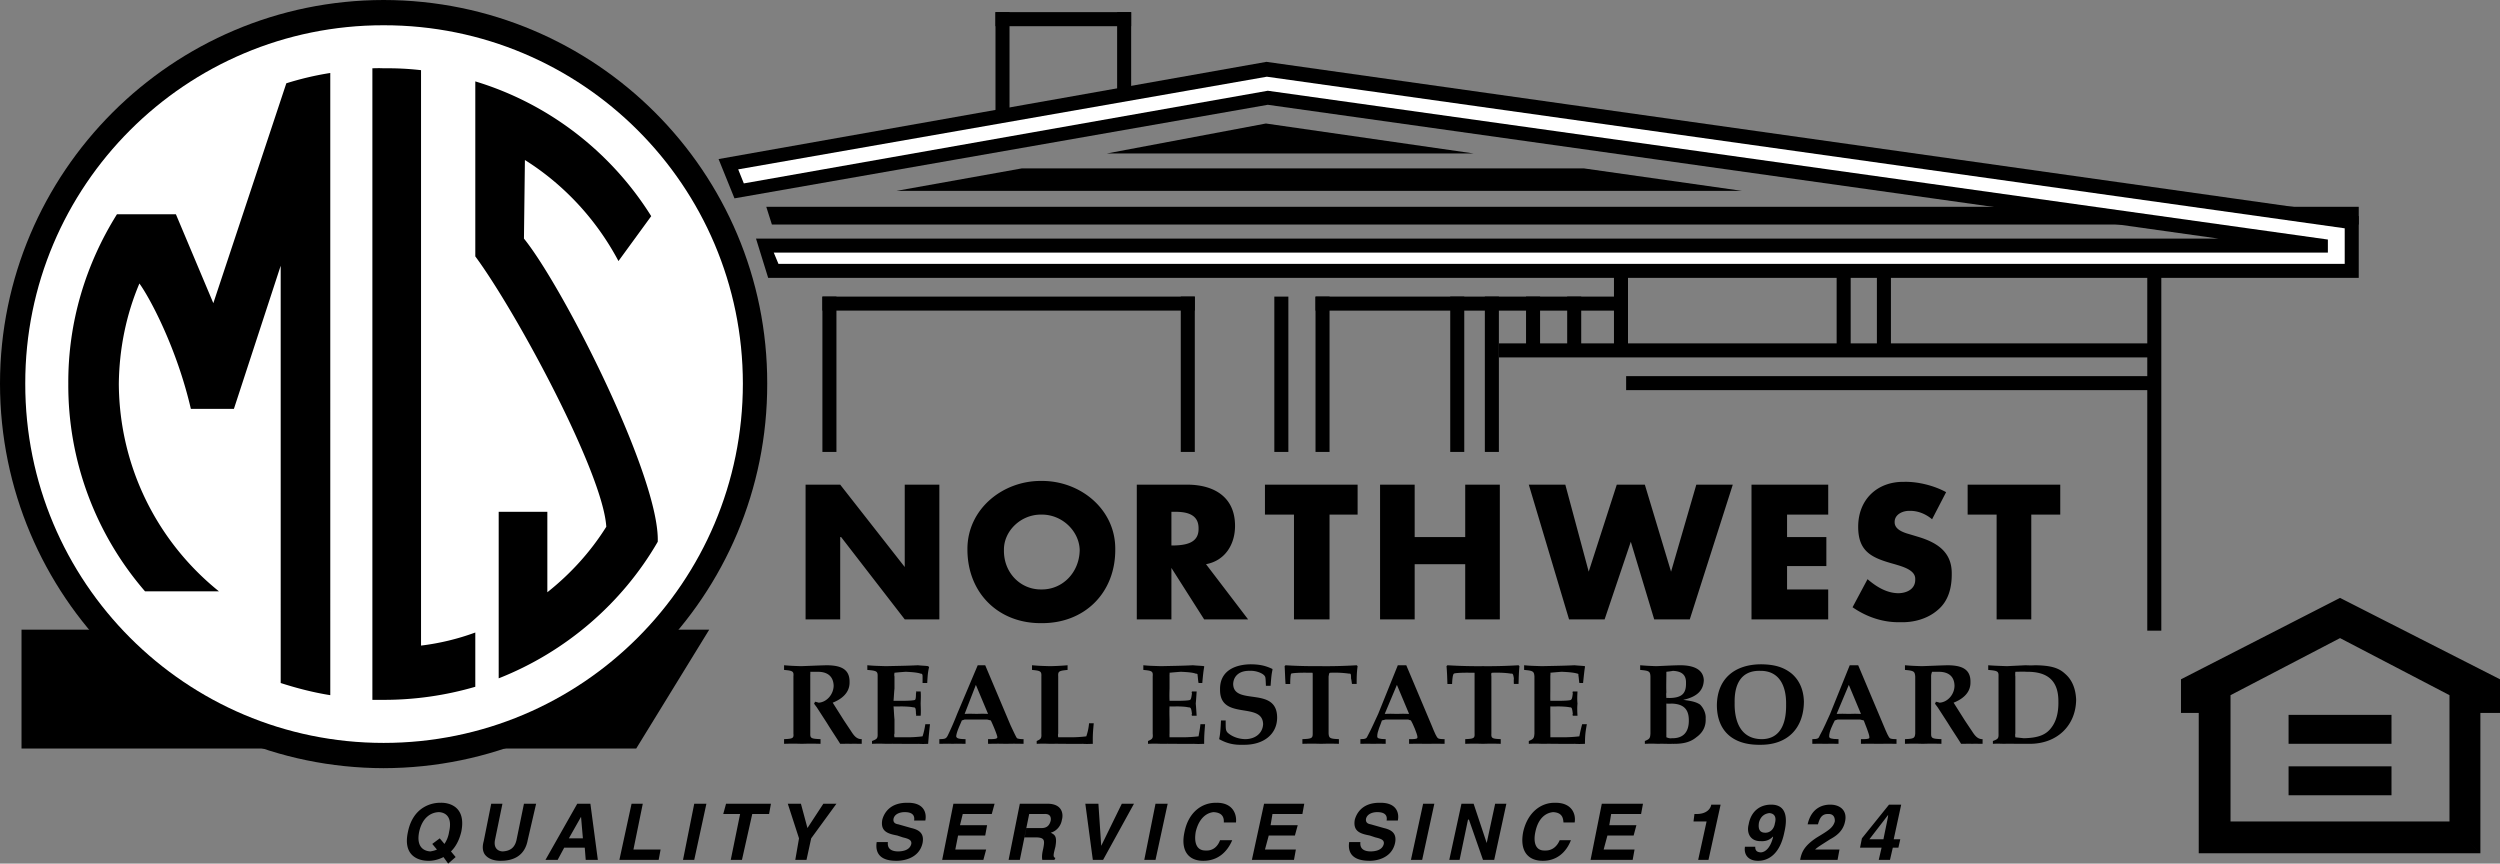<svg xmlns="http://www.w3.org/2000/svg" width="267.199" height="92.301"><rect width="100%" height="100%" fill="#808080" stroke="none"/><path d="m198.898 76.3-1.296-3.1-1.301 3.1c.531-.019.68-.019 1.3 0 .555-.019.762-.019 1.297 0l.301.7-.398-.098h-2.403l-.296.098c-.223.445-.606 1.18-.602 1.7-.004.214.207.288 1 .3v.5c-.746-.012-1.004-.023-1.398 0-.473-.023-.73-.012-1.403 0V79c.574-.012.672-.05.801-.398.422-.754.754-1.547 1.102-2.301l2.097-5.2h.903L201.3 77.5c.37.898.566 1.316.699 1.402.063.059.285.098.7.098v.5c-.747-.012-.99-.023-1.9 0-.94-.023-1.187-.012-1.902 0V79h.301c.5-.012.61-.062.602-.2.008-.327-.492-1.48-.602-1.8l-.3-.7m-48.296 0-1.301-3.1L148 76.3c.52-.019.668-.019 1.3 0 .544-.019.75-.019 1.302 0l.199.7-.301-.098h-2.398l-.403.098c-.133.445-.512 1.18-.5 1.7-.011.214.196.288.903.3v.5c-.66-.012-.914-.023-1.301 0-.485-.023-.742-.012-1.403 0V79c.563-.012.66-.05.801-.398.41-.754.742-1.547 1.102-2.301l2.097-5.2h.903L153 77.5c.36.898.555 1.316.7 1.402.054.059.273.098.698.098v.5c-.757-.012-1.003-.023-1.898 0-.953-.023-1.2-.012-1.898 0V79h.296c.489-.012.598-.062.602-.2-.004-.327-.504-1.48-.7-1.8l-.198-.7M68 80l7.8-12.7H2.3V80H68"/><path d="M41 82.102C63.68 82.055 82.04 63.692 82 41 82.04 18.39 63.68.027 41 0 18.379.027.016 18.39 0 41c.016 22.691 18.379 41.055 41 41.102"/><path fill="#fff" d="M41 79.402c21.215 0 38.39-17.175 38.398-38.402C79.39 19.855 62.215 2.68 41 2.7 19.844 2.68 2.668 19.854 2.7 41 2.667 62.227 19.843 79.402 41 79.402"/><path d="M86.102 51.8H89.8l6.898 8.802V51.8h3.7v14.398h-3.7l-6.8-8.797H89.8V66.2h-3.7V51.801m39.1 2.899h.3c1.262-.012 2.629.218 2.602 1.8.027 1.531-1.34 1.762-2.602 1.8h-.3v2.4l3.5 5.5h4.698l-4.5-5.9c2.004-.366 3.106-2.077 3.102-4.1.004-3.012-2.145-4.36-5-4.4h-5.5v14.4h3.7V54.7m16.902 11.5H138.3V55h-3.102v-3.2h9.903V55h-3v11.2m14.501-8.798v-5.601h3.699v14.398h-3.7v-5.898H151.2v5.898h-3.7V51.801h3.7v5.601h5.402m13.198 3.7 3-9.301h3l2.802 9.3 2.699-9.3h3.898l-4.597 14.398H176.8l-2.5-8.297-2.8 8.298h-3.8l-4.302-14.398h3.903l2.5 9.3M191 55v2.402h4.2V60.5H191V63h4.398v3.2H187.2V51.8h8.2V55H191m15.5.5c-.64-.547-1.512-.926-2.398-.898-.711-.028-1.622.37-1.602 1.199-.02.808.984 1.129 1.602 1.3l1 .301c1.976.614 3.515 1.618 3.5 3.899.015 1.465-.329 2.926-1.5 3.898-1.09.95-2.59 1.348-4 1.301-1.84.047-3.606-.562-5.102-1.598l1.602-3c.957.825 2.058 1.489 3.296 1.5.91-.011 1.84-.449 1.801-1.5.04-1-1.422-1.363-2.199-1.601-2.36-.653-3.898-1.262-3.898-4 0-2.942 2.07-4.844 4.898-4.801 1.488-.043 3.254.414 4.5 1.102l-1.5 2.898m10.602 10.7h-3.704V55h-3.097v-3.2h9.898V55h-3.097v11.2M111.3 55c2.231-.027 4.055 1.777 4.098 3.8-.043 2.427-1.867 4.231-4.097 4.2-2.215.031-4.04-1.773-4-4.2-.04-2.023 1.785-3.827 4-3.8v-3.598c-4.117-.039-7.918 3-7.903 7.297-.015 4.672 3.313 7.942 7.903 7.903 4.605.039 7.93-3.23 7.898-7.903.031-4.297-3.77-7.336-7.898-7.297V55M46.898 86.8c.641.02 1.493.434 1.102 2.102a3.088 3.088 0 0 1-.5 1.297l-.5-.597-.8.597.5.602c-.255.12-.505.16-.7.199-.68-.04-1.531-.45-1.2-2.098.372-1.668 1.403-2.082 2.098-2.101l.204-1c-.793-.028-2.926.312-3.5 3.101-.61 2.77 1.382 3.11 2.199 3.098.312.012.937-.055 1.597-.398l.5.699.801-.7-.5-.601c.469-.457.871-1.137 1.102-2.098.566-2.789-1.426-3.129-2.2-3.101l-.203 1m9.5 2.999c-.285 1.54-1.367 2.212-2.898 2.2-.508.012-1.29-.121-1.7-.7-.237-.37-.257-.85-.1-1.398l.8-4h1.2l-.802 3.899c-.14.797.258 1.16.801 1.199.887-.04 1.32-.45 1.5-1.2L56 85.903h1.3l-.902 3.899m3.902.8-.698 1.3H58.3l3.398-6h1.403l.796 6h-1.296l-.102-1.3-.2-1-.198-2.301-1.301 2.3h1.5l.199 1h-2.2m7.401.199h2.902l-.204 1.102H66.2l1.301-6h1.2l-1 4.899m6.499 1.101H73l1.2-6h1.3l-1.3 6m5.1 0h-1.198l1-4.902H77.3l.3-1.098h4.797L82.2 87h-1.8l-1.1 4.902m6.9 0H85l.398-2.3-1.199-3.7h1.403L86.3 88.5l1.7-2.598h1.398l-2.699 3.7-.5 2.3M94.898 90c-.039.36-.008.988 1.102 1 .559-.012 1.238-.152 1.398-.8.07-.442-.347-.567-.898-.7l-.602-.2c-.957-.187-1.836-.402-1.597-1.698.18-.664.781-1.829 2.699-1.801 1.82-.028 2.055 1.16 1.898 1.898H97.7c.043-.277.078-.902-1-.898-.472-.004-1.07.168-1.199.699-.086.469.273.566.5.602l1.398.398c.747.176 1.418.508 1.204 1.602-.387 1.75-2.239 1.91-2.801 1.898-2.117.012-2.223-1.234-2.102-2h1.2m11.1-3h-3.102l-.296 1.2h2.898l-.2 1.1h-2.902l-.296 1.5h3.296l-.296 1.102h-4.403l1.2-6h4.402L106 87m4 0h1.602c.703-.047.742.414.699.7-.149.613-.508.835-1.102.8h-1.5l-.199 1h1.3c.88.035.864.348.7 1.2-.137.566-.152.874-.102 1.202h1.301l.102-.203c-.274-.101-.227-.316 0-1.199.191-1.09-.031-1.27-.5-1.5.652-.184 1.101-.746 1.199-1.398.152-.508.11-1.672-1.5-1.7h-3l-1.2 6h1.2L110 87m9.898-1.098h1.301l-3.3 6H116.8l-.801-6h1.398l.301 4.5 2.2-4.5m3.602 6h-1.2l1.2-6h1.3l-1.3 6m7.3-4c.02-.386-.027-1.054-1.1-1.101-.544.047-1.505.441-1.9 2.101-.187 1.078.032 2.036 1.098 2 .668.036 1.227-.351 1.5-1.101h1.301c-.554 1.308-1.586 2.21-3.097 2.199-1.551.012-2.454-1.055-2-3.098.421-2.074 1.84-3.129 3.398-3.101 1.742-.028 2.2 1.191 2.102 2.101H130.8m8.4-.902H136l-.2 1.2h2.9l-.302 1.1h-2.796l-.403 1.5h3.301l-.2 1.102h-4.5l1.302-6h4.296L139.2 87m6.198 3c-.035.36 0 .988 1.102 1 .563-.012 1.246-.152 1.398-.8.079-.442-.34-.567-.898-.7l-.602-.2c-.949-.187-1.828-.402-1.597-1.698.187-.664.789-1.829 2.699-1.801 1.824-.028 2.063 1.16 1.898 1.898H148.2c.051-.277.086-.902-1-.898-.465-.004-1.062.168-1.199.699-.078.469.281.566.5.602l1.398.398c.754.176 1.426.508 1.204 1.602-.383 1.75-2.23 1.91-2.704 1.898-2.207.012-2.316-1.234-2.199-2h1.2m6.6 1.902h-1.2l1.302-6h1.199l-1.301 6m7.8-6h1.2l-1.3 6h-1.2l-1.5-4.3h-.102l-.898 4.3h-1.102l1.301-6h1.301l1.398 4.2.903-4.2m7.301 2c-.032-.386-.079-1.054-1.102-1.101-.594.047-1.55.441-1.898 2.101-.235 1.078-.016 2.036 1 2 .714.036 1.277-.351 1.597-1.101h1.2c-.504 1.308-1.536 2.21-3 2.199-1.594.012-2.5-1.055-2.098-3.098.472-2.074 1.894-3.129 3.398-3.101 1.793-.028 2.254 1.191 2.102 2.101h-1.2m8.297-.902H172.2l-.2 1.2h2.898l-.296 1.1H171.8l-.403 1.5h3.301l-.199 1.102H170l1.2-6h4.402L175.398 87m5.704 0h.199c1.105.012 1.527-.566 1.597-1h1l-1.296 5.902H181.5l.898-4.101H181l.102-.801m6.898.902c-.148.914.242 1.106.7 1.098.382.008.89-.281 1-1 .179-.645-.02-1.055-.598-1.098-.317.043-.883.192-1.102 1l-1.102.2c.258-1.438 1.25-2.106 2.403-2.102 2.023-.004 1.59 2.184 1.398 3-.465 2.277-1.691 3.012-2.8 3-.946.012-1.544-.566-1.399-1.5h1.102c-.02.414.199.586.597.602.434-.016.996-.418 1.301-1.602v-.098c-.395.43-.867.528-1.3.5-1.087.028-1.56-.82-1.302-1.8l1.102-.2m5.2.2c.433-1.942 1.863-2.106 2.402-2.102 1.101-.004 1.851.656 1.597 1.8-.21 1.052-.972 1.563-1.597 1.9-.918.593-1.38.859-1.602 1.1h2.602l-.204 1.102h-4c.145-.734.348-1.453 1.801-2.402 1.23-.738 1.715-1.04 1.903-1.7.035-.386-.118-.831-.704-.8-.785-.031-.949.637-1.097 1.102h-1.102m5.601 2.5.2-1L201.898 86h1.301l-.8 3.7h.703l-.204.902h-.597l-.301 1.3h-1.2l.302-1.3.199-.903c.289-1.46.508-2.375.5-2.597l-2 2.597h1.5l-.2.903h-2.3M261.8 87.8V74.3l-11.698-6.1-11.704 6.1v13.5h23.403l3.3 3.4H235v-15h-1.898v-3.598l17-8.7 17.097 8.7v3.597h-2.097v15l-3.301-3.398"/><path d="M255.602 85v-3.098h-11V85h11m0-5.5v-3.098h-11V79.5h11M90.2 77l.6.902c.333.473.614 1.11 1.302 1.098v.5c-.38.004-.774-.023-1.204 0-.34-.023-.722.004-1.097 0-.446-.719-.934-1.43-1.403-2.2l-1.097-1.698-.301-.403c.055-.047.066-.07.102-.199.125.02.257.055.398.102.84-.047 1.574-.856 1.602-1.801-.028-.977-.614-1.504-1.704-1.5-.234-.004-.382.008-.796 0 .023.18-.012.328 0 .5v6.101c-.012.5.097.559 1.097.598v.5a28.307 28.307 0 0 0-2 0 25.436 25.436 0 0 0-1.898 0V79c.937-.04 1.047-.098 1-.598v-6.101c.047-.555-.063-.613-1-.7v-.5c.691.06.949.07 1.8.098.915-.027 1.88-.078 2.797-.097 1.254.02 2.43.277 2.403 1.8.027 1.149-.856 1.825-1.801 2.2L90.2 77m5.402-.098v1.5c-.047.11-.032.243 0 .399.41-.008.836.004 1.296 0 .543.004 1.207-.035 1.704-.102.14-.422.226-.828.296-1.297h.5A48.4 48.4 0 0 0 99.2 79.5c-.394.016-.594.027-1 0-1.172.027-2.336-.023-3.5 0a16.03 16.03 0 0 0-1.5 0v-.3c.543-.212.617-.274.602-.798v-6.101c.015-.555-.094-.613-1.102-.7v-.5c.688.06.774.06 2 .098 1.125-.027 2.278-.039 3.403-.097.394.046.761.046 1.097.097l.102.102c-.117.472-.156.84-.2 1.699h-.5c.005-.285.005-.555 0-.8-.03-.157-.054-.196-.203-.2-.32-.117-.87-.168-1.597-.2-.45.032-.656.048-1.2.102-.007.102-.046.239 0 .399v1.3c-.046.399-.058.829-.101 1.301.41-.008.57.004.8 0 .872.004 1.4-.043 1.5-.101.071-.09.094-.223.098-.7.024-.027.036-.113 0-.199h.5c.04.418.012.86 0 1.297.012.446.04.899 0 1.301h-.5a.234.234 0 0 0 0-.2c-.015-.62-.05-.706-.296-.698-.27-.07-.786-.094-1.301-.102-.23.008-.39.02-.801 0 .043.5.055.953.102 1.402m9.999-.602-1.301-3.1-1.2 3.1c.481-.019.63-.019 1.297 0 .508-.019.715-.019 1.204 0l.296.7-.398-.098h-2.398L102.8 77c-.172.445-.555 1.18-.602 1.7.047.214.258.288 1 .3v.5c-.695-.012-.953-.023-1.398 0-.422-.023-.68-.012-1.403 0V79c.625-.012.723-.05.903-.398a30.83 30.83 0 0 0 1-2.301l2.199-5.2h.8L108 77.5c.422.898.617 1.316.7 1.402.112.059.335.098.698.098v.5c-.695-.012-.937-.023-1.898 0-.89-.023-1.137-.012-1.898 0V79h.296c.551-.012.66-.062.704-.2-.043-.327-.543-1.48-.704-1.8l-.296-.7m8.796 2.5c.555.005 1.22-.034 1.704-.1a5.66 5.66 0 0 0 .296-1.4h.5c-.082.93-.117 1.27-.097 2.2-.489.016-.684.027-1.102 0-1.16.027-2.324-.023-3.5 0a14.16 14.16 0 0 0-1.398 0v-.3c.453-.212.527-.274.5-.798v-6.101c.027-.555-.082-.613-1-.7v-.5c.683.06.93.07 1.898.098a26.47 26.47 0 0 0 1.903-.097v.5c-.922.085-1.036.144-1 .699v6.101c-.036.11-.024.243 0 .399.417-.008.847.004 1.296 0M125 76.902v1.5c-.012.11 0 .243 0 .399.441-.008.871.004 1.3 0 .575.004 1.235-.035 1.802-.102.07-.422.156-.828.199-1.297h.5c-.074.926-.102 1.22-.102 2.098-.465.016-.66.027-1.097 0-1.145.027-2.309-.023-3.5 0a14.272 14.272 0 0 0-1.403 0v-.3c.477-.212.547-.274.5-.798v-6.101c.047-.555-.062-.613-1-.7v-.5c.621.06.707.06 1.903.098 1.156-.027 2.308-.039 3.398-.097.43.046.797.046 1.2.097v.102c-.087.472-.122.84-.2 1.699h-.398c-.063-.285-.063-.555-.102-.8.004-.157-.023-.196-.2-.2-.288-.117-.84-.168-1.6-.2-.415.032-.626.048-1.2.102.023.102-.012.239 0 .399v1.3c-.012.399-.023.829 0 1.301.344-.008.504.004.8 0 .805.004 1.333-.043 1.4-.101.105-.09.128-.223.198-.7-.046-.027-.035-.113 0-.199h.5c-.03.418-.054.86-.097 1.297.043.446.066.899.097 1.301h-.5c-.035-.07-.046-.16 0-.2-.082-.62-.12-.706-.398-.698-.234-.07-.75-.094-1.2-.102-.296.008-.456.02-.8 0-.023.5-.012.953 0 1.402m6 .098c-.004.984.008 1.059.2 1.3.456.419 1.155.688 1.902.7 1.101-.012 1.851-.66 1.898-1.598-.047-2.468-4.64-.336-4.602-3.703-.039-2.011 1.614-2.687 3.301-2.699.922.012 1.535.137 2.301.5v.102c-.129.574-.152 1.136-.2 1.699h-.5c-.03-.781-.042-.903-.1-1-.16-.332-.958-.64-1.598-.602-1.086-.039-1.762.512-1.801 1.403.039 2.382 4.695.175 4.699 3.597-.004 1.774-1.45 2.938-3.602 2.903-1.03.035-1.753-.137-2.597-.602.12-.578.144-.93.199-2h.5m6.398-3.898c-.046-.618-.058-1.27-.097-1.903l.097-.097c1.227.082 2.5.105 3.801.097a53.99 53.99 0 0 0 3.801-.097l.102.097c-.094.633-.106 1.285-.102 1.903h-.5c-.031-.153-.043-.364-.102-.602.008-.445-.027-.531-.199-.5a10.96 10.96 0 0 0-2-.098c-.168-.008-.144.164-.199.399v6.101c.043.5.152.559 1.102.598v.5a26.04 26.04 0 0 0-1.903 0 28.286 28.286 0 0 0-2 0V79c.996-.04 1.106-.098 1.102-.598V72c-.02-.094-.02-.106-.102-.098h-.398c-.809-.02-1.692.028-1.801.098-.063.055-.11.668-.102 1.102h-.5m17.302 0c-.024-.618-.036-1.27-.098-1.903l.097-.097a53.17 53.17 0 0 0 3.801.097 53.217 53.217 0 0 0 3.8-.097l.098.097c-.066.633-.078 1.285-.097 1.903h-.5c-.008-.153-.02-.364 0-.602-.07-.445-.106-.531-.301-.5-.66-.105-1.348-.117-2-.098-.145-.008-.121.164-.102.399v6.101c-.03.5.079.559 1 .598v.5a25.37 25.37 0 0 0-1.898 0 25.353 25.353 0 0 0-1.898 0V79c.918-.04 1.027-.098 1-.598V72c.004-.094.004-.106-.102-.098h-.3c-.884-.02-1.766.028-1.802.098-.132.055-.183.668-.199 1.102h-.5m11.001 3.8v1.5c0 .11.01.243 0 .399.452-.008.878.004 1.3 0a15.07 15.07 0 0 0 1.8-.102c.083-.422.169-.828.302-1.297h.5c-.168.926-.192 1.22-.204 2.098-.453.016-.648.027-1.097 0-1.133.027-2.297-.023-3.5 0-.45-.023-.942-.023-1.403 0v-.3c.489-.212.563-.274.602-.798v-6.101c-.04-.555-.152-.613-1.102-.7v-.5c.633.06.72.06 1.903.098 1.168-.027 2.32-.039 3.5-.097.34.046.707.046 1.097.097v.102c-.074.472-.109.84-.199 1.699h-.398c-.051-.285-.051-.555-.102-.8.012-.157-.011-.196-.097-.2-.38-.117-.93-.168-1.704-.2-.402.032-.613.048-1.199.102.035.102 0 .239 0 .399v1.3c0 .399-.012.829 0 1.301.356-.008.516.004.801 0 .816.004 1.344-.043 1.398-.101.118-.09.141-.223.204-.7-.04-.027-.028-.113 0-.199h.5c-.024.418-.047.86 0 1.297-.047.446-.024.899 0 1.301h-.5c-.028-.07-.04-.16 0-.2-.075-.62-.114-.706-.301-.698-.324-.07-.84-.094-1.301-.102-.285.008-.445.02-.8 0-.013.5 0 .953 0 1.402m12.402 1.898c.273.114.41.126.597.102 1.196.024 1.809-.648 1.801-1.902.008-1.223-.594-1.785-1.898-1.8-.079.015-.227.015-.5 0v-.598a1.17 1.17 0 0 1 .296 0c1.313-.012 1.829-.442 1.801-1.602.028-.848-.426-1.254-1.398-1.3-.23.046-.363.062-.7.1.005.731-.03 1.477 0 2.2-.03.16-.019.297 0 .602v.597c-.007.223.005.406 0 .602v3l-.902.699a13.932 13.932 0 0 0-1.398 0v-.3c.492-.212.566-.274.597-.798v-6.101c-.03-.555-.14-.613-1.097-.7v-.5c.71.06.992.07 1.699.098.848-.027 1.742-.09 2.602-.097 1.617.008 2.46.57 2.5 1.597-.04 1.117-.739 1.781-2.204 2.102 1.04.133 1.418.254 1.801.5.375.367.645.953.602 1.5.043.828-.297 1.5-1 2-.742.617-1.64.715-2.602.699-.433.016-.972-.023-1.5 0l.903-.7m10-7.1c2.144-.04 2.832 1.726 2.796 3.6.036 2.403-.87 3.688-2.597 3.7-2.305-.012-2.942-1.973-2.903-3.898-.039-1.922.66-3.442 2.704-3.403l.097-.699c-2.718.012-4.68 1.473-4.699 4.402.02 2.692 1.676 4.235 4.602 4.2 2.906.035 4.668-1.715 4.699-4.602-.031-1.266-.473-2.285-1.301-3-.852-.691-1.828-.988-3.3-1l-.098.7M210 77l.602.902c.336.473.62 1.11 1.296 1.098v.5c-.37.004-.761-.023-1.097 0-.438-.023-.817.004-1.2 0-.437-.719-.93-1.43-1.402-2.2l-1.097-1.698-.301-.403c.058-.047.07-.07.097-.199.133.02.266.055.403.102.844-.047 1.582-.856 1.597-1.801-.015-.977-.605-1.504-1.699-1.5-.23-.004-.375.008-.699 0-.07.18-.105.328-.102.5v6.101c-.004.5.106.559 1.102.598v.5a28.286 28.286 0 0 0-2 0 25.459 25.459 0 0 0-1.898 0V79c.941-.04 1.05-.098 1.097-.598v-6.101c-.047-.555-.156-.613-1.097-.7v-.5c.699.06.953.07 1.796.098.922-.027 1.891-.078 2.801-.097 1.258.02 2.434.277 2.403 1.8.03 1.149-.852 1.825-1.801 2.2L210 77m3.602-4.7c.02-.554-.09-.612-1.102-.698v-.5c.695.058 1.344.07 2 .097l2-.097c.395.02.738.02 1 0 1.621.02 2.508.253 3.2.898.75.629 1.155 1.598 1.198 2.8-.043 2.778-2.062 4.716-5 4.7h-1.5a13.695 13.695 0 0 0-1.199 0c-.71-.023-.773-.023-1.199 0v-.3c.55-.212.621-.274.602-.798h1.796c-.035.11-.011.243 0 .399.407.05.59.066.903.101 1.55-.035 2.406-.355 3-1.203.472-.644.719-1.543.699-2.699.02-2.285-1.195-3.227-3.398-3.2-.395-.027-.813-.003-1.204 0-.011.18-.023.329 0 .5v6.102h-1.796v-6.101M35.3 7.8c-1.612.25-3.222.638-4.698 1.102l-7.801 23.5-4-9.5H12.5C9.184 28.2 7.266 34.395 7.3 41a33.638 33.638 0 0 0 8.2 22.2h7.898C16.906 57.98 12.746 49.995 12.7 41c.047-3.762.797-7.39 2.2-10.7 1.128 1.552 4.003 6.927 5.5 13.4H25l5-15.298V73c1.762.566 3.492 1.012 5.3 1.3V7.8m29.5 48.5c-1.683 2.688-3.82 5.032-6.3 7v-8.6h-5.2v17.8c7.15-2.816 13.196-8.016 17-14.598C70.528 51.04 60.216 30.727 56 25.5l.102-8.398c4.171 2.62 7.644 6.355 10 10.8l3.5-4.8C65.312 16.246 58.656 11.078 50.8 8.699v18.703c4.476 6.075 13.664 23.2 14 28.899M39.8 74.8c.395-.003.81.005 1.2 0a34.814 34.814 0 0 0 9.8-1.398v-5.8A25.813 25.813 0 0 1 45 69V7.5a30.961 30.961 0 0 0-4-.2c-.39-.023-.805-.015-1.2 0v67.5m191-33.1v-1.5h-57v1.5h57m-103.1-8.5v-1.5H87.897v1.5H127.7"/><path d="M89.398 31.7h-1.5v16.6h1.5V31.7m38.302 0h-1.5v16.6h1.5V31.7m10 0h-1.5v16.6h1.5V31.7m4.402 0h-1.5v16.6h1.5V31.7m14.398 0H155v16.6h1.5V31.7m3.7 0h-1.5v16.6h1.5V31.7m4.402 0h-1.5v5.702h1.5V31.7m4.398 0h-1.5v5.702h1.5V31.7"/><path d="M174 33.2v-1.5h-33.398v1.5H174"/><path d="M174 28.8h-1.5v8.602h1.5v-8.601"/><path d="M230.5 38.2v-1.5h-70.3v1.5h70.3"/><path d="M231 28.7h-1.5v38.702h1.5V28.7m21.102-4.7v-1.898H81.898L82.5 24h169.602M197.8 28.8h-1.5v8.602h1.5v-8.601m4.302-.001h-1.5v8.602h1.5v-8.601M107.898 1.3h-1.5v11.2h1.5V1.3m13 0h-1.5v9h1.5v-9"/><path d="M106.398 1.3v1.5h14.5V1.3h-14.5m130.704 24.2L135.5 11.2l-57 10-1.7-4.2 58.598-10.398h-.097l116.8 16.5v6.597h-170l-1.3-4.199h156.3"/><path d="M118.3 16.402h39.2L135.3 13.2zm-22.5 4L109.2 18h60.1l16.9 2.402H95.8"/><path fill="#fff" d="M248.8 25.602 135.5 9.699l-56 9.903-.602-1.5 56.5-9.903 115.204 16.203V28.2H83.199L82.7 27h166.102v-1.398"/></svg>
